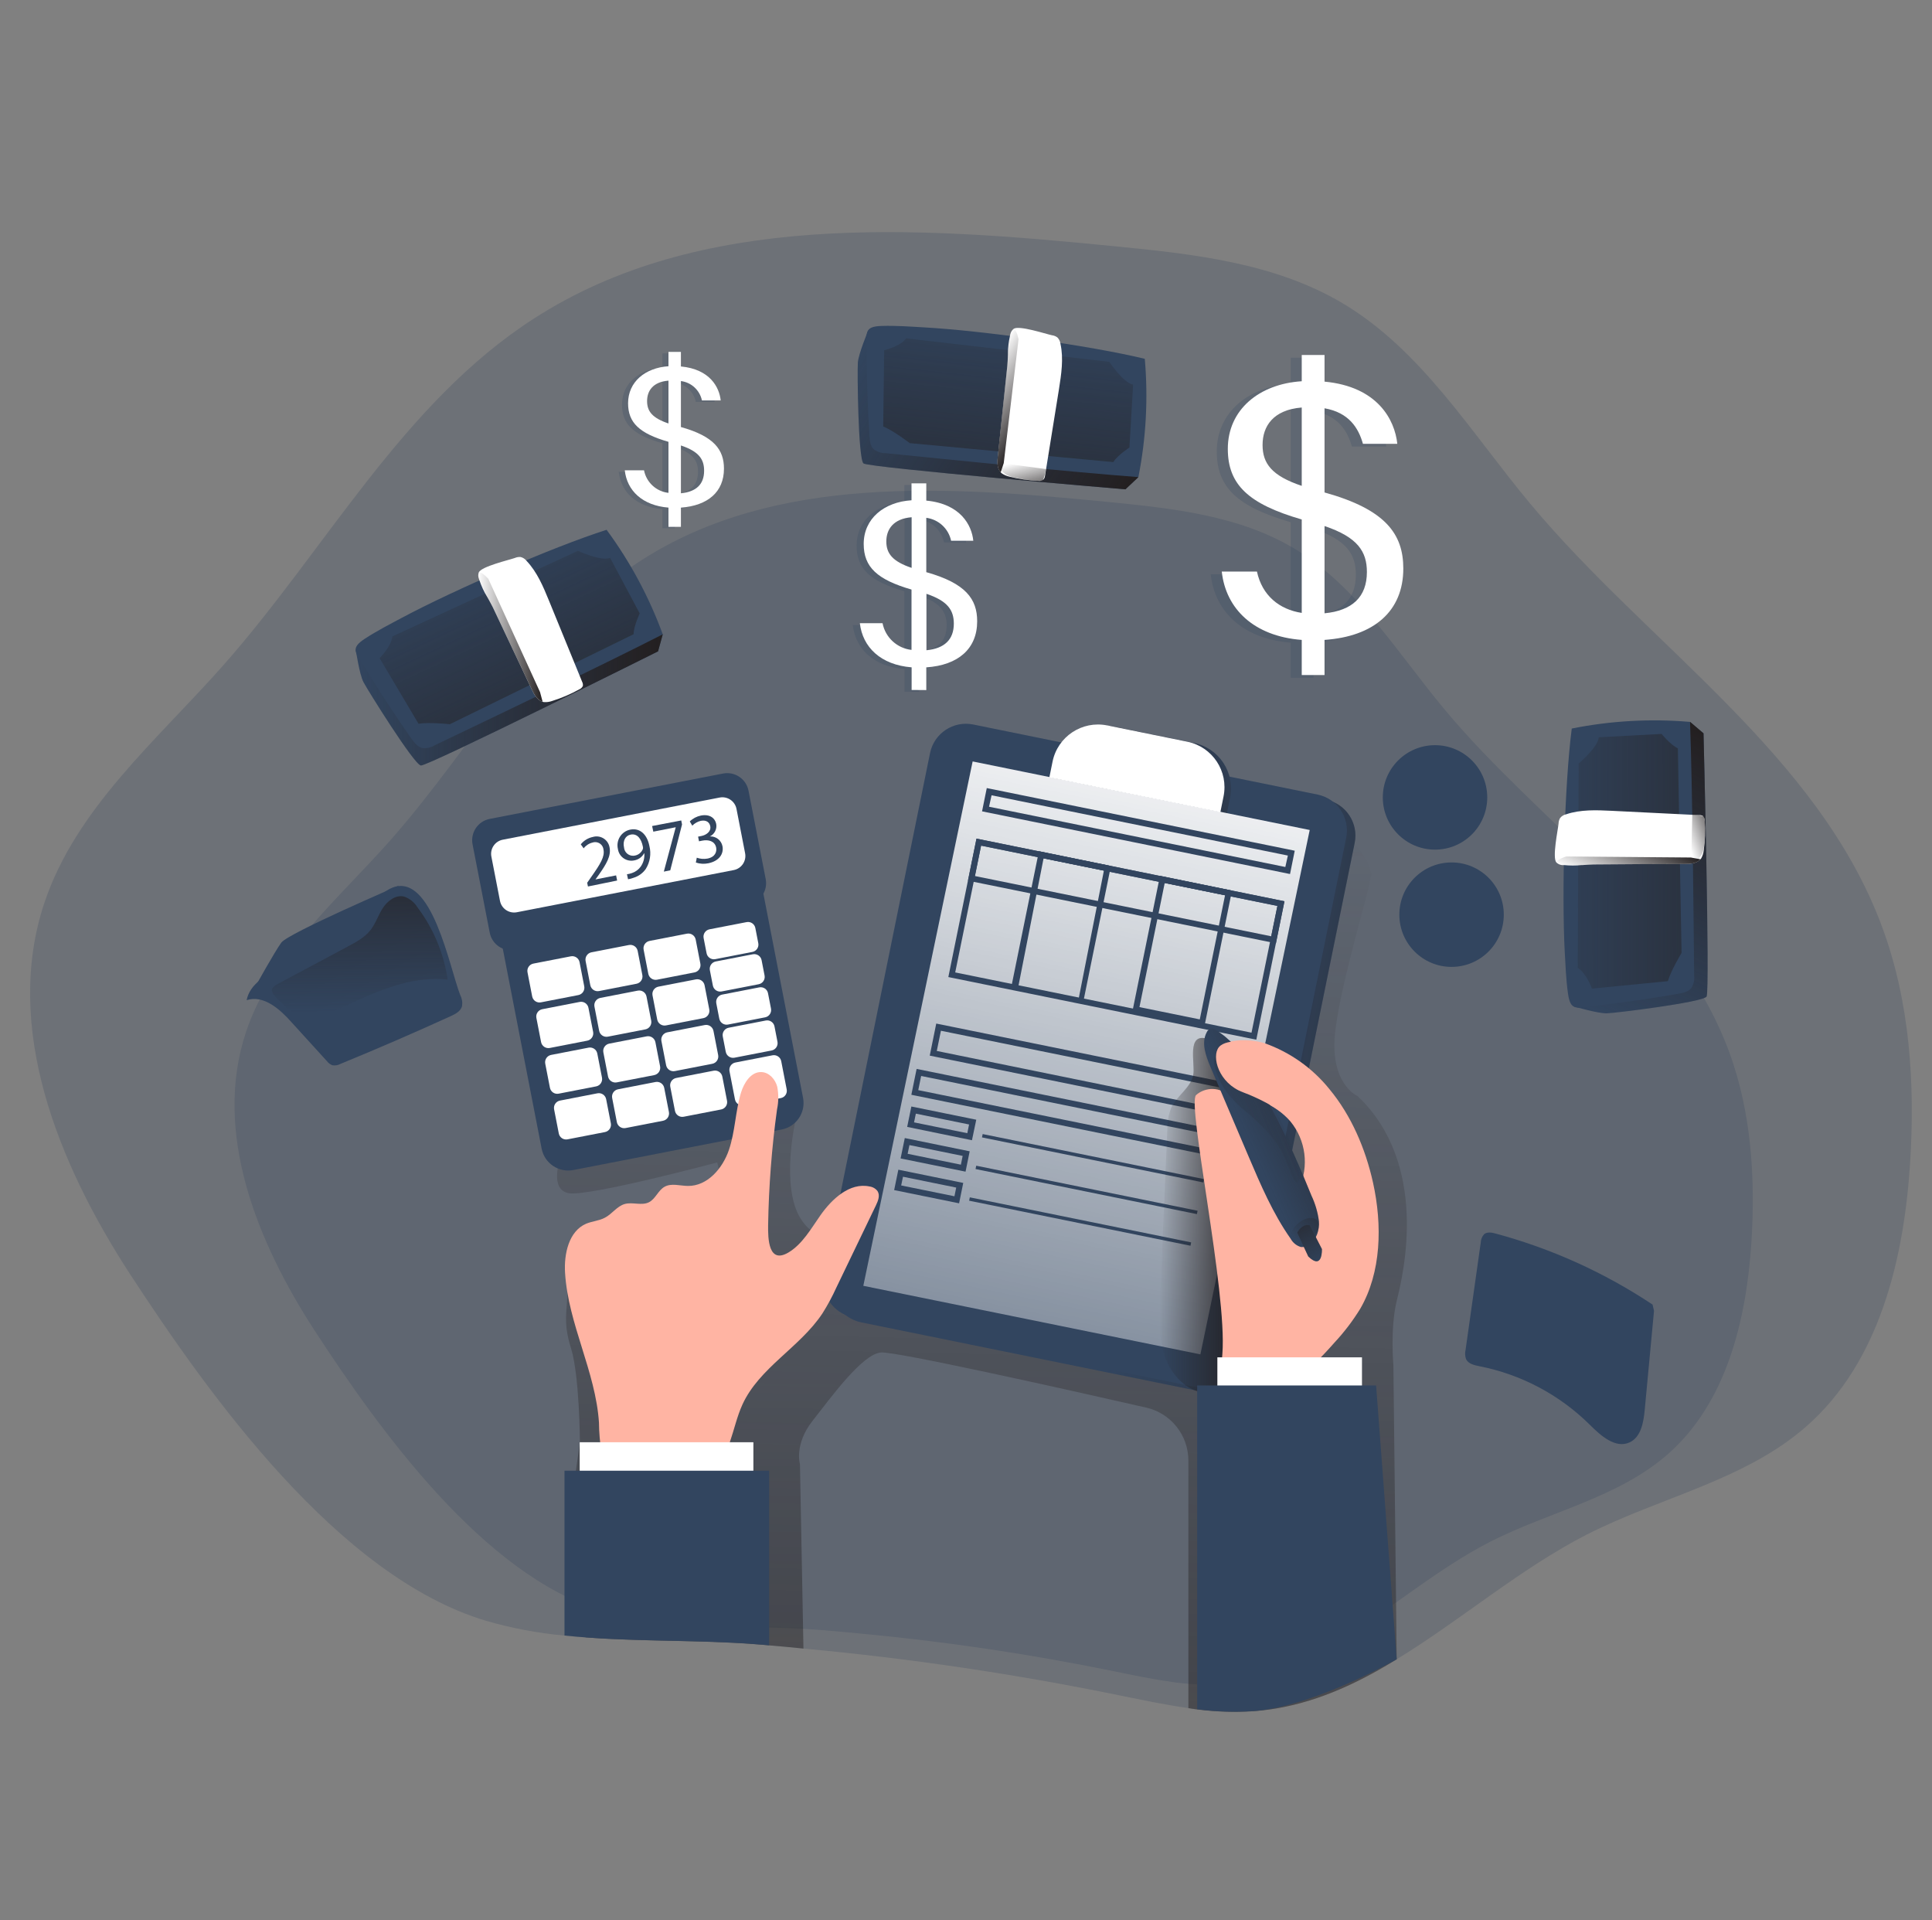 <svg xmlns="http://www.w3.org/2000/svg" width="161" height="160" viewBox="0 0 161 160" fill="none"><rect x="0" y="0" width="161" height="160" fill="#808080" stroke="none"/><path opacity="0.24" d="M159.172 96.971C158.647 104.98 156.599 113.492 150.57 118.807C145.438 123.335 138.34 124.747 132.241 127.851C126.695 130.686 121.706 135.009 116.391 138.247C115.828 138.599 115.252 138.932 114.676 139.255C111.492 141.022 108.154 142.302 104.474 142.574C102.903 142.679 101.326 142.628 99.764 142.423C99.514 142.391 99.271 142.363 99.018 142.311C97.114 142.049 95.23 141.646 93.342 141.265C84.622 139.476 75.809 138.171 66.948 137.355C66.001 137.252 65.044 137.172 64.097 137.089C63.694 137.047 63.3 137.022 62.9 136.99C58.35 136.635 53.511 136.785 48.791 136.423C48.209 136.385 47.626 136.334 47.038 136.273C44.826 136.071 42.638 135.659 40.503 135.041C28.183 131.361 17.402 116.225 10.791 106.087C4.833 96.907 0.234 85.572 3.706 75.198C6.35 67.332 13.063 61.687 18.561 55.483C27.185 45.742 33.53 33.614 44.458 26.564C58.346 17.588 76.276 18.878 92.74 20.503C99.345 21.15 106.18 21.873 111.876 25.262C118.462 29.172 122.586 36.043 127.495 41.937C137.386 53.803 151.55 62.814 156.874 77.313C159.172 83.553 159.594 90.34 159.172 96.964V96.971Z" fill="#32455F"></path><path opacity="0.24" d="M145.95 103.516C145.527 109.983 143.876 116.85 139.012 121.135C134.868 124.79 129.156 125.929 124.228 128.431C119.745 130.719 115.726 134.21 111.438 136.818C110.983 137.106 110.513 137.372 110.058 137.631C107.486 139.058 104.794 140.095 101.825 140.306C100.558 140.393 99.284 140.351 98.023 140.185C97.818 140.159 97.626 140.137 97.422 140.095C95.882 139.884 94.362 139.558 92.842 139.247C85.806 137.807 78.695 136.751 71.546 136.089C70.782 136.009 70.007 135.945 69.242 135.881C68.919 135.846 68.602 135.823 68.276 135.798C64.609 135.513 60.702 135.634 56.894 135.343C56.42 135.311 55.95 135.273 55.479 135.222C53.694 135.055 51.927 134.719 50.206 134.22C40.27 131.25 31.553 119.039 26.225 110.866C21.418 103.474 17.706 94.319 20.513 85.948C22.644 79.596 28.062 75.046 32.497 70.047C39.454 62.188 44.577 52.409 53.393 46.716C64.606 39.474 79.06 40.514 92.346 41.823C97.671 42.348 103.188 42.934 107.786 45.663C113.098 48.822 116.426 54.367 120.388 59.119C128.369 68.697 139.793 75.967 144.106 87.666C145.95 92.687 146.289 98.166 145.95 103.51V103.516Z" fill="#32455F"></path><path d="M116.401 108.353C115.838 110.618 116.116 113.748 116.116 113.748L116.391 138.247C115.828 138.599 115.252 138.932 114.676 139.255C111.492 141.021 108.154 142.301 104.474 142.573C102.657 142.692 100.83 142.605 99.031 142.324V121.687C99.031 119.575 97.572 117.745 95.514 117.277C88.772 115.738 74.593 112.577 73.412 112.685C71.85 112.826 69.287 116.381 67.726 118.362C66.164 120.343 66.663 121.978 66.663 121.978L66.954 137.354C66.007 137.252 65.05 137.172 64.103 137.089C63.7 137.047 63.306 137.021 62.906 136.989C58.356 136.634 53.518 136.785 48.798 136.423L47.71 124.535L48.327 120.161C48.327 120.161 48.295 114.596 47.582 112.327C46.868 110.061 47.297 109.06 47.297 107.498C47.297 105.937 60.788 100.973 60.788 100.973L59.767 96.852C59.767 96.852 49.118 99.693 47.415 99.415C45.713 99.133 46.711 96.429 46.711 96.429L62.894 81.105L66.302 93.303C66.302 93.303 65.022 98.849 66.724 101.54C68.426 104.231 70.698 102.244 71.402 101.402C72.106 100.557 74.506 99.162 74.506 99.162L82.622 70.314C82.622 70.314 105.047 69.316 109.137 69.165C113.226 69.015 114.129 72.161 114.27 72.727C114.41 73.293 111.86 81.249 111.287 85.78C110.714 90.314 113.137 91.325 113.137 91.325C119.102 96.989 116.974 106.074 116.398 108.353H116.401Z" fill="url(#paint0_linear_1_6594)"></path><path d="M78.212 63.173L69.382 106.575C69.045 108.227 70.112 109.839 71.764 110.175L100.46 116.013C102.112 116.349 103.724 115.282 104.06 113.63L112.89 70.228C113.226 68.576 112.159 66.964 110.507 66.628L81.812 60.79C80.16 60.454 78.548 61.521 78.212 63.173Z" fill="#32455F"></path><path d="M78.212 63.173L69.382 106.575C69.045 108.227 70.112 109.839 71.764 110.175L100.46 116.013C102.112 116.349 103.724 115.282 104.06 113.63L112.89 70.228C113.226 68.576 112.159 66.964 110.507 66.628L81.812 60.79C80.16 60.454 78.548 61.521 78.212 63.173Z" fill="url(#paint1_linear_1_6594)"></path><path d="M77.503 62.747L68.673 106.149C68.337 107.801 69.404 109.413 71.056 109.749L99.751 115.587C101.403 115.924 103.015 114.857 103.351 113.205L112.182 69.802C112.518 68.15 111.451 66.538 109.799 66.202L81.103 60.364C79.451 60.028 77.84 61.095 77.503 62.747Z" fill="#32455F"></path><path d="M92.814 60.543L99.492 61.903C101.582 62.329 102.932 64.367 102.506 66.46L102.241 67.762L87.982 64.86L88.247 63.561C88.67 61.471 90.708 60.117 92.801 60.543C92.804 60.543 92.811 60.543 92.814 60.543Z" fill="#32455F"></path><path d="M92.814 60.543L99.492 61.903C101.582 62.329 102.932 64.367 102.506 66.46L102.241 67.762L87.982 64.86L88.247 63.561C88.67 61.471 90.708 60.117 92.801 60.543C92.804 60.543 92.811 60.543 92.814 60.543Z" fill="url(#paint2_linear_1_6594)"></path><path d="M100.033 112.843L71.943 107.131L81.054 63.441L109.143 69.153L100.033 112.843Z" fill="url(#paint3_linear_1_6594)"></path><path d="M92.27 60.438L98.948 61.798C101.038 62.224 102.388 64.263 101.962 66.355L101.697 67.667L87.447 64.768L87.713 63.456C88.138 61.367 90.177 60.016 92.27 60.442V60.438Z" fill="white"></path><path d="M107.502 72.822L81.838 67.599L82.231 65.66L107.895 70.879L107.502 72.822ZM82.42 67.215L107.111 72.236L107.322 71.283L82.631 66.262L82.42 67.215Z" fill="#32455F"></path><path d="M104.692 86.626L79.028 81.407L81.374 69.871L107.038 75.09L104.692 86.626ZM79.601 81.02L104.292 86.041L106.449 75.478L81.758 70.454L79.601 81.02Z" fill="#32455F"></path><path d="M106.327 78.595L80.663 73.376L81.374 69.875L107.038 75.094L106.327 78.595ZM81.246 72.989L105.937 78.009L106.452 75.481L81.758 70.457L81.246 72.989Z" fill="#32455F"></path><path d="M90.276 83.459L84.276 82.227L86.577 70.918L92.577 72.15L90.276 83.459ZM84.862 82.182L89.889 83.206L91.991 72.54L86.964 71.516L84.862 82.182Z" fill="#32455F"></path><path d="M100.369 85.51L94.366 84.278L96.666 72.969L102.666 74.201L100.369 85.51ZM94.954 83.91L99.982 84.934L102.087 74.591L97.06 73.567L94.954 83.91Z" fill="#32455F"></path><path d="M102.83 93.108L77.479 87.953L78.02 85.281L103.374 90.433L102.83 93.108ZM78.065 87.563L102.446 92.536L102.791 90.836L78.41 85.88L78.065 87.566V87.563Z" fill="#32455F"></path><path d="M103.07 96.732L75.946 91.215L76.385 89.059L103.508 94.575L103.07 96.732ZM76.522 90.828L102.67 96.143L102.91 94.966L76.762 89.647L76.522 90.828Z" fill="#32455F"></path><path d="M80.996 95.001L75.598 93.891L75.947 92.191L81.355 93.292L80.996 95.004V95.001ZM76.171 93.513L80.609 94.415L80.756 93.689L76.321 92.787L76.171 93.513Z" fill="#32455F"></path><path d="M81.889 94.487L81.832 94.766L100.28 98.519L100.337 98.24L81.889 94.487Z" fill="#32455F"></path><path d="M80.462 97.62L75.05 96.519L75.399 94.82L80.807 95.924L80.462 97.62ZM75.636 96.132L80.074 97.038L80.222 96.308L75.786 95.406L75.636 96.132Z" fill="#32455F"></path><path d="M81.352 97.123L81.295 97.402L99.743 101.156L99.8 100.876L81.352 97.123Z" fill="#32455F"></path><path d="M79.924 100.257L74.513 99.156L74.862 97.457L80.27 98.558L79.924 100.257ZM75.098 98.769L79.537 99.671L79.684 98.945L75.249 98.043L75.098 98.769Z" fill="#32455F"></path><path d="M80.818 99.76L80.761 100.039L99.209 103.792L99.265 103.513L80.818 99.76Z" fill="#32455F"></path><path d="M21.383 82.016C21.383 82.016 22.875 79.321 23.441 78.537C24.007 77.753 33.233 73.785 33.233 73.785C33.233 73.785 29.755 77.83 29.118 78.112C28.481 78.396 21.383 82.016 21.383 82.016Z" fill="#32455F"></path><path d="M23.492 80.598C22.231 81.187 20.817 81.961 20.554 83.331C21.959 82.873 23.326 84.073 24.302 85.18L27.239 88.406C27.354 88.563 27.514 88.681 27.694 88.755C27.927 88.793 28.167 88.755 28.378 88.639C31.46 87.375 34.516 86.051 37.556 84.665C37.95 84.486 38.391 84.255 38.503 83.833C38.554 83.516 38.503 83.193 38.353 82.908C37.463 80.63 36.007 72.703 32.721 73.948C31.39 74.457 30.257 76.39 29.198 77.292C27.486 78.726 25.489 79.667 23.492 80.598Z" fill="#32455F"></path><path d="M28.964 78.871C29.665 78.5 30.382 78.116 30.871 77.498C31.31 76.938 31.524 76.234 31.908 75.648C32.292 75.063 32.974 74.535 33.668 74.698C34.126 74.855 34.519 75.165 34.775 75.578C36.113 77.348 36.983 79.424 37.306 81.62C34.167 81.261 31.146 82.708 28.276 84.048C27.262 84.525 26.119 85.002 25.054 84.666C24.302 84.426 23.697 83.812 23.153 83.264C22.289 82.404 22.638 82.234 23.623 81.725L28.964 78.874V78.871Z" fill="url(#paint4_linear_1_6594)"></path><path d="M59.731 66.281L42.369 69.656C41.148 69.894 40.35 71.076 40.588 72.297L45.137 95.703C45.375 96.924 46.557 97.721 47.779 97.484L65.14 94.109C66.361 93.872 67.159 92.689 66.921 91.468L62.372 68.063C62.135 66.842 60.952 66.044 59.731 66.281Z" fill="#32455F"></path><path d="M60.257 64.449L40.81 68.229C39.83 68.42 39.19 69.369 39.38 70.349L40.811 77.709C41.001 78.689 41.95 79.329 42.931 79.139L62.378 75.359C63.358 75.168 63.998 74.219 63.808 73.239L62.377 65.879C62.187 64.899 61.237 64.259 60.257 64.449Z" fill="#32455F"></path><path d="M59.968 66.45L41.897 69.962C41.246 70.089 40.822 70.719 40.948 71.369L41.665 75.057C41.791 75.708 42.421 76.133 43.072 76.006L61.143 72.493C61.794 72.367 62.219 71.737 62.092 71.087L61.375 67.399C61.249 66.748 60.619 66.323 59.968 66.45Z" fill="white"></path><path d="M47.569 79.678L44.45 80.284C44.113 80.349 43.893 80.675 43.959 81.012L44.349 83.022C44.415 83.359 44.741 83.579 45.077 83.513L48.196 82.907C48.533 82.841 48.753 82.515 48.687 82.179L48.297 80.168C48.231 79.832 47.905 79.612 47.569 79.678Z" fill="white"></path><path d="M52.411 78.736L49.291 79.343C48.955 79.408 48.735 79.734 48.8 80.07L49.191 82.081C49.257 82.417 49.583 82.637 49.919 82.572L53.038 81.965C53.375 81.9 53.595 81.574 53.529 81.237L53.139 79.227C53.073 78.891 52.747 78.671 52.411 78.736Z" fill="white"></path><path d="M57.246 77.791L54.127 78.397C53.79 78.463 53.57 78.788 53.636 79.125L54.026 81.135C54.092 81.472 54.418 81.692 54.754 81.626L57.873 81.02C58.21 80.955 58.43 80.629 58.364 80.292L57.974 78.282C57.908 77.945 57.582 77.725 57.246 77.791Z" fill="white"></path><path d="M48.309 83.478L45.19 84.085C44.853 84.15 44.634 84.476 44.699 84.812L45.09 86.823C45.155 87.159 45.481 87.379 45.818 87.314L48.937 86.707C49.273 86.642 49.493 86.316 49.428 85.98L49.037 83.969C48.972 83.633 48.646 83.413 48.309 83.478Z" fill="white"></path><path d="M53.148 82.537L50.029 83.143C49.692 83.209 49.472 83.535 49.538 83.871L49.929 85.882C49.994 86.218 50.32 86.438 50.657 86.372L53.776 85.766C54.112 85.701 54.332 85.375 54.267 85.038L53.876 83.028C53.81 82.691 53.485 82.472 53.148 82.537Z" fill="white"></path><path d="M57.987 81.6L54.868 82.206C54.532 82.271 54.312 82.597 54.377 82.934L54.768 84.944C54.833 85.281 55.159 85.5 55.496 85.435L58.615 84.829C58.952 84.763 59.171 84.437 59.106 84.101L58.715 82.09C58.65 81.754 58.324 81.534 57.987 81.6Z" fill="white"></path><path d="M49.047 87.287L45.928 87.893C45.592 87.959 45.372 88.285 45.437 88.621L45.828 90.632C45.893 90.968 46.219 91.188 46.556 91.122L49.675 90.516C50.012 90.451 50.231 90.125 50.166 89.788L49.775 87.778C49.71 87.441 49.384 87.222 49.047 87.287Z" fill="white"></path><path d="M53.89 86.346L50.771 86.952C50.434 87.017 50.214 87.343 50.28 87.68L50.67 89.69C50.736 90.027 51.062 90.246 51.398 90.181L54.518 89.575C54.854 89.509 55.074 89.183 55.008 88.847L54.618 86.837C54.552 86.5 54.226 86.28 53.89 86.346Z" fill="white"></path><path d="M58.728 85.404L55.609 86.01C55.272 86.076 55.052 86.402 55.118 86.738L55.509 88.749C55.574 89.085 55.9 89.305 56.236 89.24L59.356 88.633C59.692 88.568 59.912 88.242 59.847 87.905L59.456 85.895C59.39 85.558 59.065 85.339 58.728 85.404Z" fill="white"></path><path d="M49.785 91.092L46.666 91.698C46.33 91.763 46.11 92.089 46.175 92.426L46.566 94.436C46.631 94.773 46.957 94.993 47.294 94.927L50.413 94.321C50.749 94.255 50.969 93.93 50.904 93.593L50.513 91.583C50.448 91.246 50.122 91.026 49.785 91.092Z" fill="white"></path><path d="M54.624 90.15L51.505 90.757C51.168 90.822 50.949 91.148 51.014 91.484L51.405 93.495C51.47 93.831 51.796 94.051 52.133 93.986L55.252 93.379C55.588 93.314 55.808 92.988 55.743 92.651L55.352 90.641C55.286 90.305 54.961 90.085 54.624 90.15Z" fill="white"></path><path d="M59.466 89.209L56.347 89.815C56.01 89.881 55.791 90.206 55.856 90.543L56.247 92.553C56.312 92.89 56.638 93.11 56.974 93.044L60.094 92.438C60.43 92.373 60.65 92.047 60.585 91.71L60.194 89.7C60.129 89.363 59.803 89.143 59.466 89.209Z" fill="white"></path><path d="M62.217 76.828L59.126 77.428C58.79 77.494 58.57 77.82 58.635 78.156L58.882 79.422C58.947 79.759 59.273 79.978 59.609 79.913L62.7 79.312C63.037 79.247 63.257 78.921 63.191 78.584L62.945 77.319C62.88 76.982 62.554 76.762 62.217 76.828Z" fill="white"></path><path d="M62.738 79.507L59.647 80.108C59.31 80.174 59.091 80.499 59.156 80.836L59.405 82.114C59.47 82.451 59.796 82.671 60.132 82.605L63.223 82.004C63.56 81.939 63.78 81.613 63.714 81.277L63.466 79.998C63.4 79.662 63.075 79.442 62.738 79.507Z" fill="white"></path><path d="M63.274 82.265L60.183 82.866C59.846 82.931 59.626 83.257 59.692 83.594L59.94 84.872C60.006 85.209 60.331 85.429 60.668 85.363L63.759 84.762C64.096 84.697 64.315 84.371 64.25 84.034L64.001 82.756C63.936 82.419 63.61 82.2 63.274 82.265Z" fill="white"></path><path d="M63.813 85.027L60.722 85.628C60.386 85.693 60.166 86.019 60.231 86.356L60.48 87.634C60.545 87.971 60.871 88.19 61.208 88.125L64.298 87.524C64.635 87.459 64.855 87.133 64.789 86.796L64.541 85.518C64.475 85.181 64.15 84.961 63.813 85.027Z" fill="white"></path><path d="M64.374 87.925L61.283 88.526C60.947 88.591 60.727 88.917 60.792 89.254L61.248 91.6C61.314 91.937 61.64 92.157 61.976 92.091L65.067 91.49C65.404 91.425 65.623 91.099 65.558 90.763L65.102 88.416C65.037 88.08 64.711 87.86 64.374 87.925Z" fill="white"></path><path d="M48.996 73.857L48.932 73.549L49.262 73.076C50.055 71.953 50.401 71.373 50.292 70.794C50.257 70.41 49.918 70.129 49.534 70.167C49.482 70.17 49.431 70.183 49.383 70.199C49.086 70.269 48.823 70.439 48.638 70.682L48.398 70.349C48.65 70.033 49.006 69.815 49.406 69.732C49.988 69.562 50.596 69.895 50.766 70.474C50.778 70.519 50.788 70.567 50.798 70.612C50.935 71.316 50.535 71.988 49.873 72.925L49.623 73.271L51.342 72.935L51.428 73.364L48.996 73.86V73.857Z" fill="#32455F"></path><path d="M52.247 72.841C52.388 72.822 52.526 72.79 52.66 72.742C52.951 72.646 53.204 72.46 53.386 72.214C53.617 71.888 53.726 71.494 53.694 71.097H53.674C53.505 71.408 53.204 71.625 52.855 71.686C52.244 71.82 51.642 71.433 51.508 70.822C51.502 70.793 51.495 70.764 51.492 70.736C51.322 70.016 51.767 69.296 52.487 69.129C52.5 69.126 52.516 69.123 52.532 69.12C53.313 68.966 53.924 69.504 54.116 70.483C54.282 71.139 54.17 71.837 53.809 72.409C53.562 72.755 53.21 73.008 52.804 73.132C52.654 73.19 52.497 73.232 52.337 73.257L52.247 72.841ZM52.001 70.605C52.033 71.017 52.391 71.328 52.807 71.299C52.839 71.299 52.868 71.293 52.897 71.286C53.204 71.235 53.46 71.024 53.572 70.736C53.591 70.672 53.591 70.605 53.572 70.537C53.444 69.885 53.105 69.43 52.561 69.536C52.129 69.612 51.879 70.054 52.001 70.605Z" fill="#32455F"></path><path d="M56.769 68.352L56.836 68.694L55.854 72.515L55.319 72.62L56.311 68.924L54.443 69.292L54.343 68.822L56.769 68.358V68.352Z" fill="#32455F"></path><path d="M58.062 71.461C58.35 71.563 58.657 71.589 58.958 71.534C59.623 71.403 59.745 70.936 59.678 70.609C59.566 70.075 59.038 69.941 58.538 70.037L58.25 70.094L58.174 69.707L58.462 69.65C58.836 69.576 59.278 69.288 59.188 68.837C59.127 68.529 58.881 68.299 58.404 68.389C58.132 68.453 57.886 68.594 57.69 68.792L57.482 68.44C57.738 68.19 58.058 68.021 58.407 67.95C59.162 67.803 59.594 68.181 59.684 68.648C59.761 69.073 59.546 69.499 59.156 69.688C59.658 69.662 60.106 70.008 60.206 70.501C60.327 71.118 59.953 71.733 59.034 71.925C58.686 71.998 58.324 71.979 57.988 71.864L58.065 71.461H58.062Z" fill="#32455F"></path><path d="M29.646 54.128C29.646 54.128 29.953 56.185 30.282 56.822C30.612 57.459 34.506 63.705 35.073 63.779C35.639 63.852 54.839 54.269 54.839 54.269L55.23 52.848L29.646 54.124V54.128Z" fill="#32455F"></path><path d="M29.646 54.128C29.646 54.128 29.953 56.185 30.282 56.822C30.612 57.459 34.506 63.705 35.073 63.779C35.639 63.852 54.839 54.269 54.839 54.269L55.23 52.848L29.646 54.124V54.128Z" fill="url(#paint5_linear_1_6594)"></path><path d="M120.964 80.559C123.367 80.559 125.316 78.611 125.316 76.207C125.316 73.804 123.367 71.856 120.964 71.856C118.56 71.856 116.612 73.804 116.612 76.207C116.612 78.611 118.56 80.559 120.964 80.559Z" fill="#32455F"></path><path d="M119.585 70.79C121.988 70.79 123.937 68.841 123.937 66.438C123.937 64.034 121.988 62.086 119.585 62.086C117.181 62.086 115.233 64.034 115.233 66.438C115.233 68.841 117.181 70.79 119.585 70.79Z" fill="#32455F"></path><path d="M50.551 44.144C52.516 46.809 54.09 49.741 55.23 52.851C50.231 55.405 41.29 59.677 36.228 62.093C35.924 62.281 35.569 62.365 35.214 62.329C34.814 62.246 34.538 61.888 34.289 61.552C32.938 59.619 31.642 57.638 30.407 55.606C29.642 54.358 29.13 54.041 30.43 53.2C31.415 52.56 32.478 52.013 33.511 51.462C37.71 49.219 46.026 45.581 50.551 44.141V44.144Z" fill="#32455F"></path><path d="M31.633 54.832C31.633 54.832 32.59 53.907 32.702 53.021L48.161 45.895C48.161 45.895 50.074 46.781 50.846 46.486L53.309 51.107C53.309 51.107 52.801 52.186 52.801 52.842L37.489 60.339C37.489 60.339 35.758 60.154 34.877 60.301L31.63 54.832H31.633Z" fill="url(#paint6_linear_1_6594)"></path><path d="M48.58 57.136C48.522 57.267 48.42 57.373 48.289 57.427C47.562 57.833 46.794 58.16 46.001 58.406C45.783 58.483 45.553 58.512 45.322 58.496C45.287 58.493 45.255 58.483 45.223 58.467C44.769 58.342 44.497 57.849 44.298 57.408C43.217 55.139 42.142 52.87 41.07 50.601C40.98 50.409 40.807 50.109 40.625 49.776L40.577 49.696C40.324 49.277 40.119 48.829 39.959 48.365C39.94 48.336 39.93 48.304 39.927 48.272C39.911 48.246 39.902 48.221 39.898 48.192C39.841 48.029 39.841 47.853 39.898 47.689C40.129 47.193 42.388 46.669 42.903 46.489C43.057 46.422 43.22 46.397 43.386 46.409C43.585 46.457 43.758 46.573 43.882 46.733C44.756 47.657 45.262 48.857 45.745 50.038C46.663 52.297 47.588 54.557 48.516 56.816C48.567 56.915 48.586 57.027 48.574 57.136H48.58Z" fill="white"></path><path d="M137.713 108.693C133.7 106.027 129.284 104.027 124.631 102.776C124.324 102.689 123.93 102.619 123.678 102.83C123.505 103.019 123.406 103.265 123.396 103.525C122.974 106.501 122.551 109.477 122.132 112.459C122.068 112.721 122.081 112.993 122.174 113.246C122.366 113.633 122.855 113.745 123.278 113.829C126.75 114.51 129.946 116.2 132.462 118.686C133.386 119.611 134.618 120.718 135.796 120.177C136.74 119.745 136.958 118.533 137.057 117.502L137.834 109.217" fill="#32455F"></path><path d="M45.223 58.465C44.769 58.34 44.497 57.847 44.298 57.406C43.217 55.137 42.142 52.868 41.069 50.599C40.98 50.407 40.807 50.107 40.625 49.774L40.577 49.694C40.212 48.897 39.959 48.372 39.959 48.372C39.953 48.34 39.94 48.308 39.927 48.279C39.911 48.254 39.901 48.228 39.898 48.199C39.815 48.017 39.758 47.755 39.898 47.697C40.138 47.604 40.692 48.222 40.692 48.222L45.005 57.668L45.217 58.465H45.223Z" fill="url(#paint7_linear_1_6594)"></path><path d="M72.346 27.543C72.346 27.543 71.55 29.469 71.489 30.18C71.431 30.89 71.511 38.257 71.959 38.612C72.407 38.967 93.786 40.769 93.786 40.769L94.858 39.761L72.343 27.543H72.346Z" fill="#32455F"></path><path d="M72.346 27.543C72.346 27.543 71.55 29.469 71.489 30.18C71.431 30.89 71.511 38.257 71.959 38.612C72.407 38.967 93.786 40.769 93.786 40.769L94.858 39.761L72.343 27.543H72.346Z" fill="url(#paint8_linear_1_6594)"></path><path d="M95.399 29.896C95.687 33.192 95.508 36.51 94.865 39.752C89.265 39.329 79.412 38.324 73.825 37.758C73.466 37.764 73.118 37.656 72.826 37.444C72.519 37.166 72.481 36.718 72.455 36.312C72.302 33.944 72.225 31.576 72.225 29.201C72.225 27.736 71.95 27.198 73.498 27.156C74.673 27.121 75.863 27.211 77.034 27.278C81.79 27.544 90.778 28.776 95.399 29.896Z" fill="#32455F"></path><path d="M73.678 29.18C73.678 29.18 74.974 28.892 75.527 28.191L92.439 30.147C92.439 30.147 93.614 31.9 94.426 32.051L94.119 37.286C94.119 37.286 93.124 37.932 92.775 38.499L75.815 36.921C75.815 36.921 74.433 35.865 73.601 35.532L73.681 29.177L73.678 29.18Z" fill="url(#paint9_linear_1_6594)"></path><path d="M86.951 39.961C86.836 40.045 86.692 40.083 86.551 40.061C85.719 40.029 84.894 39.91 84.087 39.705C83.866 39.654 83.658 39.561 83.47 39.43C83.441 39.408 83.418 39.382 83.399 39.35C83.073 39.011 83.092 38.448 83.159 37.965C83.418 35.465 83.687 32.973 83.943 30.473C83.966 30.265 83.978 29.917 83.994 29.549V29.453C83.998 28.963 84.055 28.473 84.164 27.997C84.161 27.965 84.167 27.933 84.186 27.904C84.186 27.875 84.186 27.846 84.202 27.821C84.241 27.651 84.337 27.501 84.474 27.395C84.929 27.088 87.13 27.821 87.662 27.933C87.828 27.952 87.985 28.016 88.116 28.115C88.26 28.259 88.35 28.448 88.372 28.649C88.644 29.881 88.442 31.184 88.244 32.445C87.857 34.841 87.47 37.245 87.082 39.657C87.07 39.769 87.025 39.875 86.951 39.958V39.961Z" fill="white"></path><path d="M83.447 38.582L87.162 39.081C87.114 39.408 87.031 39.724 86.91 40.028C86.798 40.137 84.327 39.929 83.748 39.484C83.169 39.04 83.207 38.604 83.207 38.604L83.447 38.582Z" fill="url(#paint10_linear_1_6594)"></path><path d="M83.393 39.348C83.066 39.008 83.085 38.445 83.153 37.962C83.412 35.463 83.681 32.97 83.937 30.471C83.959 30.263 83.972 29.914 83.988 29.546V29.45C84.094 28.583 84.161 28.01 84.161 28.01C84.161 28.01 84.161 27.959 84.183 27.917C84.183 27.889 84.183 27.86 84.199 27.834C84.225 27.636 84.311 27.38 84.471 27.409C84.724 27.453 84.877 28.269 84.877 28.269L83.645 38.583L83.393 39.351V39.348Z" fill="url(#paint11_linear_1_6594)"></path><path d="M131.185 83.869C131.185 83.869 133.185 84.448 133.898 84.429C134.612 84.41 141.924 83.504 142.215 83.031C142.506 82.557 141.959 61.098 141.959 61.098L140.839 60.145L131.185 83.869Z" fill="#32455F"></path><path d="M131.185 83.869C131.185 83.869 133.185 84.448 133.898 84.429C134.612 84.41 141.924 83.504 142.215 83.031C142.506 82.557 141.959 61.098 141.959 61.098L140.839 60.145L131.185 83.869Z" fill="url(#paint12_linear_1_6594)"></path><path d="M130.98 60.7C134.222 60.051 137.543 59.865 140.836 60.147C141.038 65.76 141.124 75.664 141.178 81.276C141.22 81.632 141.143 81.99 140.964 82.297C140.721 82.624 140.276 82.723 139.876 82.793C137.54 83.203 135.194 83.542 132.836 83.805C131.383 83.968 130.878 84.297 130.663 82.768C130.5 81.606 130.458 80.412 130.391 79.241C130.148 74.489 130.366 65.436 130.98 60.704V60.7Z" fill="#32455F"></path><path d="M132.663 82.371C132.663 82.371 132.231 81.113 131.476 80.64L131.556 63.616C131.556 63.616 133.169 62.256 133.23 61.43L138.465 61.148C138.465 61.148 139.217 62.073 139.822 62.348L140.129 79.395C140.129 79.395 139.23 80.886 138.99 81.747L132.663 82.368V82.371Z" fill="url(#paint13_linear_1_6594)"></path><path d="M141.918 67.986C142.014 68.091 142.065 68.232 142.058 68.373C142.119 69.202 142.094 70.037 141.975 70.862C141.953 71.09 141.882 71.311 141.77 71.512C141.754 71.541 141.729 71.567 141.703 71.589C141.396 71.951 140.839 71.986 140.35 71.983C137.838 71.983 135.329 72.008 132.817 72.024C132.606 72.024 132.257 72.053 131.892 72.075H131.796C131.31 72.123 130.817 72.123 130.33 72.075C130.298 72.085 130.266 72.085 130.234 72.075C130.206 72.082 130.177 72.082 130.148 72.075C129.975 72.053 129.818 71.976 129.694 71.855C129.345 71.435 129.825 69.17 129.879 68.623C129.882 68.456 129.93 68.296 130.01 68.152C130.138 67.995 130.314 67.886 130.513 67.845C131.713 67.439 133.025 67.493 134.298 67.554C136.724 67.675 139.156 67.8 141.594 67.915C141.703 67.906 141.812 67.931 141.908 67.986H141.918Z" fill="white"></path><path d="M140.938 71.622L141.022 67.875C141.351 67.888 141.674 67.936 141.991 68.022C142.113 68.118 142.18 70.598 141.799 71.222C141.418 71.846 140.983 71.859 140.983 71.859L140.938 71.622Z" fill="url(#paint14_linear_1_6594)"></path><path d="M141.703 71.593C141.396 71.955 140.839 71.99 140.35 71.987C137.838 71.987 135.329 72.012 132.817 72.028C132.606 72.028 132.257 72.057 131.892 72.079H130.247C130.218 72.086 130.19 72.086 130.161 72.079C129.962 72.079 129.7 72.022 129.706 71.859C129.729 71.599 130.519 71.359 130.519 71.359L140.906 71.446L141.697 71.59L141.703 71.593Z" fill="url(#paint15_linear_1_6594)"></path><g opacity="0.24"><path d="M107.559 56.47V53.545C103.556 53.222 101.226 50.941 100.894 47.849H103.825C104.26 49.846 105.69 51.005 107.559 51.293V43.507C103.127 42.224 101.399 40.614 101.399 37.622C101.399 34.371 103.998 32.218 107.559 31.99V29.805H109.457V32.022C113.889 32.441 115.31 35.206 115.521 37.203H112.657C112.289 35.885 111.489 34.598 109.457 34.243V41.258C114.558 42.672 116.023 44.73 116.023 47.593C116.023 51.165 113.559 53.254 109.457 53.545V56.47H107.559ZM107.559 40.707V34.176C105.159 34.371 104.295 35.754 104.295 37.296C104.295 38.838 105.063 39.865 107.559 40.707ZM109.457 44.051V51.322C111.758 51.097 112.99 49.971 112.99 47.882C112.99 46.176 112.222 44.986 109.457 44.051Z" fill="#32455F"></path></g><path d="M108.478 56.244V53.316C104.474 53.008 102.148 50.714 101.815 47.623H104.746C105.178 49.62 106.609 50.778 108.478 51.066V43.281C104.049 41.997 102.318 40.388 102.318 37.396C102.318 34.145 104.916 31.991 108.478 31.764V29.578H110.378V31.796C114.81 32.215 116.231 34.98 116.442 36.977H113.578C113.207 35.658 112.41 34.372 110.378 34.017V41.031C115.476 42.445 116.942 44.503 116.942 47.367C116.942 50.938 114.478 53.028 110.378 53.316V56.244H108.478ZM108.478 40.484V33.953C106.078 34.148 105.214 35.53 105.214 37.072C105.214 38.615 105.982 39.645 108.478 40.48V40.484ZM110.378 43.828V51.098C112.679 50.874 113.908 49.745 113.908 47.658C113.908 45.953 113.143 44.762 110.378 43.828Z" fill="white"></path><g opacity="0.24"><path d="M75.377 57.636V55.745C72.794 55.537 71.29 54.058 71.063 52.068H72.958C73.188 53.255 74.164 54.154 75.367 54.292V49.261C72.506 48.433 71.386 47.393 71.386 45.46C71.386 43.361 73.066 41.969 75.367 41.825V40.41H76.599V41.847C79.463 42.116 80.388 43.901 80.516 45.191H78.666C78.455 44.177 77.626 43.409 76.599 43.277V47.805C79.892 48.73 80.839 50.052 80.839 51.898C80.839 54.205 79.246 55.556 76.599 55.741V57.633H75.374L75.377 57.636ZM75.377 47.473V43.252C73.838 43.377 73.268 44.269 73.268 45.268C73.268 46.266 73.751 46.916 75.377 47.457V47.473ZM76.609 49.629V54.311C78.097 54.167 78.89 53.441 78.89 52.09C78.884 50.986 78.388 50.221 76.602 49.617L76.609 49.629Z" fill="#32455F"></path></g><path d="M75.969 57.492V55.601C73.386 55.396 71.882 53.917 71.655 51.924H73.546C73.777 53.111 74.756 54.014 75.959 54.148V49.121C73.098 48.289 71.975 47.252 71.975 45.319C71.975 43.22 73.655 41.828 75.959 41.681V40.27H77.191V41.709C80.055 41.981 80.98 43.767 81.108 45.053H79.258C79.044 44.042 78.215 43.278 77.191 43.143V47.671C80.484 48.596 81.431 49.914 81.431 51.761C81.431 54.068 79.838 55.422 77.191 55.604V57.495L75.966 57.486L75.969 57.492ZM75.969 47.329V43.095C74.43 43.22 73.86 44.116 73.86 45.111C73.86 46.106 74.365 46.775 75.969 47.313V47.329ZM77.204 49.482V54.177C78.689 54.033 79.486 53.306 79.486 51.953C79.479 50.842 78.986 50.074 77.198 49.473L77.204 49.482Z" fill="white"></path><g opacity="0.24"><path d="M55.204 44.018V42.418C53.022 42.239 51.745 40.991 51.562 39.308H53.166C53.361 40.312 54.186 41.074 55.204 41.186V36.933C52.782 36.233 51.834 35.352 51.834 33.717C51.834 31.945 53.255 30.764 55.204 30.636V29.445H56.241V30.655C58.663 30.882 59.444 32.396 59.556 33.487H57.988C57.809 32.629 57.108 31.983 56.241 31.871V35.701C59.012 36.476 59.825 37.599 59.825 39.164C59.825 41.112 58.478 42.245 56.241 42.415V44.015H55.204V44.018ZM55.204 35.394V31.839C53.892 31.945 53.422 32.7 53.422 33.541C53.422 34.383 53.841 34.937 55.204 35.404V35.391V35.394ZM56.241 37.218V41.193C57.498 41.068 58.17 40.453 58.17 39.311C58.17 38.392 57.754 37.743 56.241 37.231V37.218Z" fill="#32455F"></path></g><path d="M55.706 43.893V42.293C53.524 42.117 52.247 40.869 52.065 39.183H53.668C53.863 40.188 54.689 40.952 55.706 41.064V36.812C53.284 36.111 52.34 35.227 52.34 33.596C52.34 31.82 53.761 30.642 55.706 30.514V29.32H56.743V30.533C59.166 30.76 59.946 32.274 60.058 33.362H58.494C58.314 32.508 57.61 31.858 56.743 31.749V35.58C59.514 36.354 60.33 37.48 60.33 39.045C60.33 40.994 58.98 42.127 56.743 42.296V43.896H55.706V43.893ZM55.706 35.285V31.714C54.394 31.82 53.924 32.578 53.924 33.419C53.924 34.261 54.346 34.824 55.706 35.282V35.285ZM56.743 37.112V41.099C58.001 40.978 58.676 40.364 58.676 39.221C58.676 38.274 58.257 37.621 56.743 37.115V37.112Z" fill="white"></path><path d="M99.438 89.56C99.213 90.645 98.078 91.288 97.604 92.29C97.374 92.888 97.261 93.525 97.274 94.165L96.673 108.248C96.602 109.858 96.541 111.515 97.076 113.038C97.61 114.562 98.89 115.931 100.494 116.078C100.993 116.133 101.498 116.024 101.934 115.771C102.881 115.189 103.092 113.922 103.198 112.83C103.873 105.71 103.799 98.542 103.572 91.397C103.582 90.741 103.495 90.088 103.316 89.461C102.964 88.45 101.738 86.91 100.676 86.568C98.814 85.954 99.62 88.6 99.434 89.563L99.438 89.56Z" fill="url(#paint16_linear_1_6594)"></path><path d="M101.076 88.785C101.21 89.569 101.905 90.107 102.57 90.475C104.266 91.4 106.241 91.921 107.54 93.441C108.823 95.009 109.098 97.169 108.25 99.006C108.106 99.297 107.892 99.601 107.582 99.624C107.313 99.614 107.06 99.502 106.871 99.317C104.99 97.79 103.671 95.678 103.13 93.317C102.977 92.641 102.868 91.918 102.446 91.387C101.764 90.529 100.446 90.545 99.674 91.237C98.9 91.928 102.27 107.624 101.866 112.779C101.825 113.285 101.78 113.832 102.03 114.277C102.148 114.475 102.302 114.645 102.484 114.785C103.863 115.905 105.802 115.87 107.332 115.153C108.862 114.437 110.074 113.141 111.22 111.845C112.023 110.984 112.737 110.043 113.354 109.041C115.108 106.014 115.204 102.091 114.417 98.526C113.786 95.694 112.609 92.945 110.788 90.747C109.38 88.997 107.511 87.672 105.393 86.92C104.055 86.485 100.657 86.347 101.07 88.785H101.076Z" fill="#FFB4A3"></path><path d="M113.498 113.09H101.447V115.467H113.498V113.09Z" fill="white"></path><path d="M114.676 115.43L116.391 138.246C113.207 140.012 108.154 142.3 104.474 142.559C102.903 142.665 101.326 142.614 99.764 142.409V115.433H114.676V115.43Z" fill="#32455F"></path><path d="M68.356 101.273C69.322 99.891 70.82 98.502 72.462 98.854C72.73 98.889 72.974 99.03 73.133 99.248C73.351 99.6 73.175 100.051 72.996 100.425L69.703 107.264C69.361 108.019 68.967 108.749 68.525 109.446C66.65 112.269 63.258 113.958 61.86 117.043C60.983 118.982 60.881 121.459 59.162 122.717C58.237 123.401 57.005 123.542 55.837 123.565C54.871 123.581 53.908 123.526 52.948 123.405C52.401 123.363 51.866 123.209 51.38 122.95C50.711 122.477 50.257 121.757 50.119 120.947C49.991 120.147 49.921 119.337 49.914 118.525C49.633 114.265 47.354 110.326 47.089 106.061C46.989 104.477 47.396 102.582 48.842 101.958C49.351 101.744 49.93 101.715 50.413 101.453C51.009 101.145 51.418 100.493 52.068 100.313C52.718 100.134 53.486 100.477 54.09 100.163C54.628 99.885 54.839 99.19 55.367 98.886C55.943 98.553 56.663 98.803 57.325 98.809C58.948 98.829 60.221 97.347 60.743 95.811C61.265 94.278 61.278 92.611 61.742 91.059C61.998 90.214 62.583 89.283 63.46 89.322C64.097 89.35 64.602 89.92 64.769 90.534C64.89 91.162 64.887 91.805 64.753 92.429C64.311 95.622 64.065 98.838 64.01 102.061C63.991 103.245 64.049 105.318 65.687 104.365C66.862 103.67 67.591 102.361 68.359 101.27L68.356 101.273Z" fill="#FFB4A3"></path><path d="M62.782 120.164H48.308V122.852H62.782V120.164Z" fill="white"></path><path d="M64.097 122.535V137.082C63.694 137.041 63.3 137.015 62.9 136.983C57.786 136.59 52.302 136.82 47.041 136.266V122.535H64.1H64.097Z" fill="#32455F"></path><path d="M101.306 85.805C101.207 85.732 101.089 85.69 100.964 85.684C100.775 85.719 100.618 85.85 100.548 86.029C100.097 86.896 100.478 87.949 100.855 88.852L104.042 96.34C105.054 98.714 106.074 101.108 107.559 103.216C107.738 103.546 108.046 103.792 108.407 103.898C108.65 103.924 108.894 103.856 109.092 103.709C109.71 103.3 109.959 102.493 109.911 101.754C109.818 101.018 109.61 100.301 109.294 99.632C108.302 97.168 107.345 95.012 106.135 92.688C104.858 90.215 103.806 87.332 101.303 85.808L101.306 85.805Z" fill="#32455F"></path><path d="M101.306 85.805C101.207 85.732 101.089 85.69 100.964 85.684C100.775 85.719 100.618 85.85 100.548 86.029C100.097 86.896 100.478 87.949 100.855 88.852L104.042 96.34C105.054 98.714 106.074 101.108 107.559 103.216C107.738 103.546 108.046 103.792 108.407 103.898C108.65 103.924 108.894 103.856 109.092 103.709C109.71 103.3 109.959 102.493 109.911 101.754C109.818 101.018 109.61 100.301 109.294 99.632C108.302 97.168 107.345 95.012 106.135 92.688C104.858 90.215 103.806 87.332 101.303 85.808L101.306 85.805Z" fill="url(#paint17_linear_1_6594)"></path><path d="M102.27 91.06C102.734 91.642 103.265 92.17 103.85 92.631C105.031 93.649 106.209 94.737 106.932 96.186C107.204 96.769 107.447 97.364 107.658 97.972C107.754 98.222 107.908 98.513 108.151 98.506C108.394 98.199 108.305 97.726 108.196 97.335C107.85 96.042 107.396 94.778 106.836 93.562C106.007 91.905 105.047 90.314 103.966 88.81C103.655 88.321 103.3 87.863 102.9 87.444C102.721 87.233 102.471 87.098 102.199 87.066C101.607 87.066 101.108 87.991 101.166 88.583C101.258 89.425 101.802 90.423 102.273 91.063L102.27 91.06Z" fill="url(#paint18_linear_1_6594)"></path><path d="M104.532 86.819C104.532 86.819 102.212 86.463 101.575 87.247C100.938 88.028 101.55 90.252 103.585 91.007C104.839 91.478 106.033 92.105 107.134 92.873C107.134 92.873 105.764 87.299 104.535 86.819H104.532Z" fill="#FFB4A3"></path><path d="M109.273 103.228C109.852 102.735 110.074 102.046 109.769 101.688C109.464 101.33 108.748 101.439 108.169 101.932C107.591 102.425 107.369 103.114 107.674 103.472C107.978 103.83 108.695 103.721 109.273 103.228Z" fill="url(#paint19_linear_1_6594)"></path><path d="M108.1 102.703C108.1 102.703 108.462 101.954 109.13 102.066L110.161 104.069C110.161 104.069 110.244 105.874 109.022 104.687L108.103 102.706L108.1 102.703Z" fill="#32455F"></path><path d="M108.1 102.703C108.1 102.703 108.462 101.954 109.13 102.066L110.161 104.069C110.161 104.069 110.244 105.874 109.022 104.687L108.103 102.706L108.1 102.703Z" fill="url(#paint20_linear_1_6594)"></path><defs><linearGradient id="paint0_linear_1_6594" x1="82.535" y1="68.196" x2="79.127" y2="223.002" gradientUnits="userSpaceOnUse"><stop stop-color="#231F20" stop-opacity="0"></stop><stop offset="1" stop-color="#231F20"></stop></linearGradient><linearGradient id="paint1_linear_1_6594" x1="96.457" y1="89.371" x2="144.15" y2="98.075" gradientUnits="userSpaceOnUse"><stop stop-color="#231F20" stop-opacity="0"></stop><stop offset="1" stop-color="#231F20"></stop></linearGradient><linearGradient id="paint2_linear_1_6594" x1="103.492" y1="60.709" x2="90.151" y2="67.382" gradientUnits="userSpaceOnUse"><stop stop-color="#231F20" stop-opacity="0"></stop><stop offset="1" stop-color="#231F20"></stop></linearGradient><linearGradient id="paint3_linear_1_6594" x1="78.318" y1="146.616" x2="97.774" y2="53.56" gradientUnits="userSpaceOnUse"><stop stop-color="white" stop-opacity="0"></stop><stop offset="0.95" stop-color="white"></stop></linearGradient><linearGradient id="paint4_linear_1_6594" x1="30.023" y1="84.298" x2="29.742" y2="68.4" gradientUnits="userSpaceOnUse"><stop stop-color="#231F20" stop-opacity="0"></stop><stop offset="1" stop-color="#231F20"></stop></linearGradient><linearGradient id="paint5_linear_1_6594" x1="29.646" y1="58.313" x2="55.23" y2="58.313" gradientUnits="userSpaceOnUse"><stop stop-color="#231F20" stop-opacity="0"></stop><stop offset="1" stop-color="#231F20"></stop></linearGradient><linearGradient id="paint6_linear_1_6594" x1="38.468" y1="44.455" x2="50.794" y2="70.659" gradientUnits="userSpaceOnUse"><stop stop-color="#231F20" stop-opacity="0"></stop><stop offset="1" stop-color="#231F20"></stop></linearGradient><linearGradient id="paint7_linear_1_6594" x1="39.818" y1="53.076" x2="45.223" y2="53.076" gradientUnits="userSpaceOnUse"><stop stop-color="#231F20" stop-opacity="0"></stop><stop offset="1" stop-color="#231F20"></stop></linearGradient><linearGradient id="paint8_linear_1_6594" x1="70.173" y1="31.113" x2="92.017" y2="44.426" gradientUnits="userSpaceOnUse"><stop stop-color="#231F20" stop-opacity="0"></stop><stop offset="1" stop-color="#231F20"></stop></linearGradient><linearGradient id="paint9_linear_1_6594" x1="84.91" y1="23.874" x2="81.799" y2="52.665" gradientUnits="userSpaceOnUse"><stop stop-color="#231F20" stop-opacity="0"></stop><stop offset="1" stop-color="#231F20"></stop></linearGradient><linearGradient id="paint10_linear_1_6594" x1="85.068" y1="38.395" x2="85.876" y2="41.735" gradientUnits="userSpaceOnUse"><stop stop-color="#231F20" stop-opacity="0"></stop><stop offset="1" stop-color="#231F20"></stop></linearGradient><linearGradient id="paint11_linear_1_6594" x1="81.58" y1="31.938" x2="86.198" y2="34.752" gradientUnits="userSpaceOnUse"><stop stop-color="#231F20" stop-opacity="0"></stop><stop offset="1" stop-color="#231F20"></stop></linearGradient><linearGradient id="paint12_linear_1_6594" x1="134.966" y1="85.636" x2="145.789" y2="62.458" gradientUnits="userSpaceOnUse"><stop stop-color="#231F20" stop-opacity="0"></stop><stop offset="1" stop-color="#231F20"></stop></linearGradient><linearGradient id="paint13_linear_1_6594" x1="126.144" y1="71.803" x2="155.103" y2="71.722" gradientUnits="userSpaceOnUse"><stop stop-color="#231F20" stop-opacity="0"></stop><stop offset="1" stop-color="#231F20"></stop></linearGradient><linearGradient id="paint14_linear_1_6594" x1="140.575" y1="70.031" x2="143.804" y2="68.858" gradientUnits="userSpaceOnUse"><stop stop-color="#231F20" stop-opacity="0"></stop><stop offset="1" stop-color="#231F20"></stop></linearGradient><linearGradient id="paint15_linear_1_6594" x1="134.539" y1="74.218" x2="136.827" y2="69.318" gradientUnits="userSpaceOnUse"><stop stop-color="#231F20" stop-opacity="0"></stop><stop offset="1" stop-color="#231F20"></stop></linearGradient><linearGradient id="paint16_linear_1_6594" x1="96.631" y1="101.282" x2="103.735" y2="101.282" gradientUnits="userSpaceOnUse"><stop stop-color="#231F20" stop-opacity="0"></stop><stop offset="1" stop-color="#231F20"></stop></linearGradient><linearGradient id="paint17_linear_1_6594" x1="104.065" y1="95.133" x2="114.567" y2="90.404" gradientUnits="userSpaceOnUse"><stop stop-color="#231F20" stop-opacity="0"></stop><stop offset="1" stop-color="#231F20"></stop></linearGradient><linearGradient id="paint18_linear_1_6594" x1="107.393" y1="91.94" x2="79.501" y2="102.327" gradientUnits="userSpaceOnUse"><stop stop-color="#231F20" stop-opacity="0"></stop><stop offset="1" stop-color="#231F20"></stop></linearGradient><linearGradient id="paint19_linear_1_6594" x1="108.333" y1="103.398" x2="111.954" y2="95.745" gradientUnits="userSpaceOnUse"><stop stop-color="#231F20" stop-opacity="0"></stop><stop offset="1" stop-color="#231F20"></stop></linearGradient><linearGradient id="paint20_linear_1_6594" x1="110.225" y1="105.749" x2="107.338" y2="99.525" gradientUnits="userSpaceOnUse"><stop stop-color="#231F20" stop-opacity="0"></stop><stop offset="1" stop-color="#231F20"></stop></linearGradient></defs></svg>